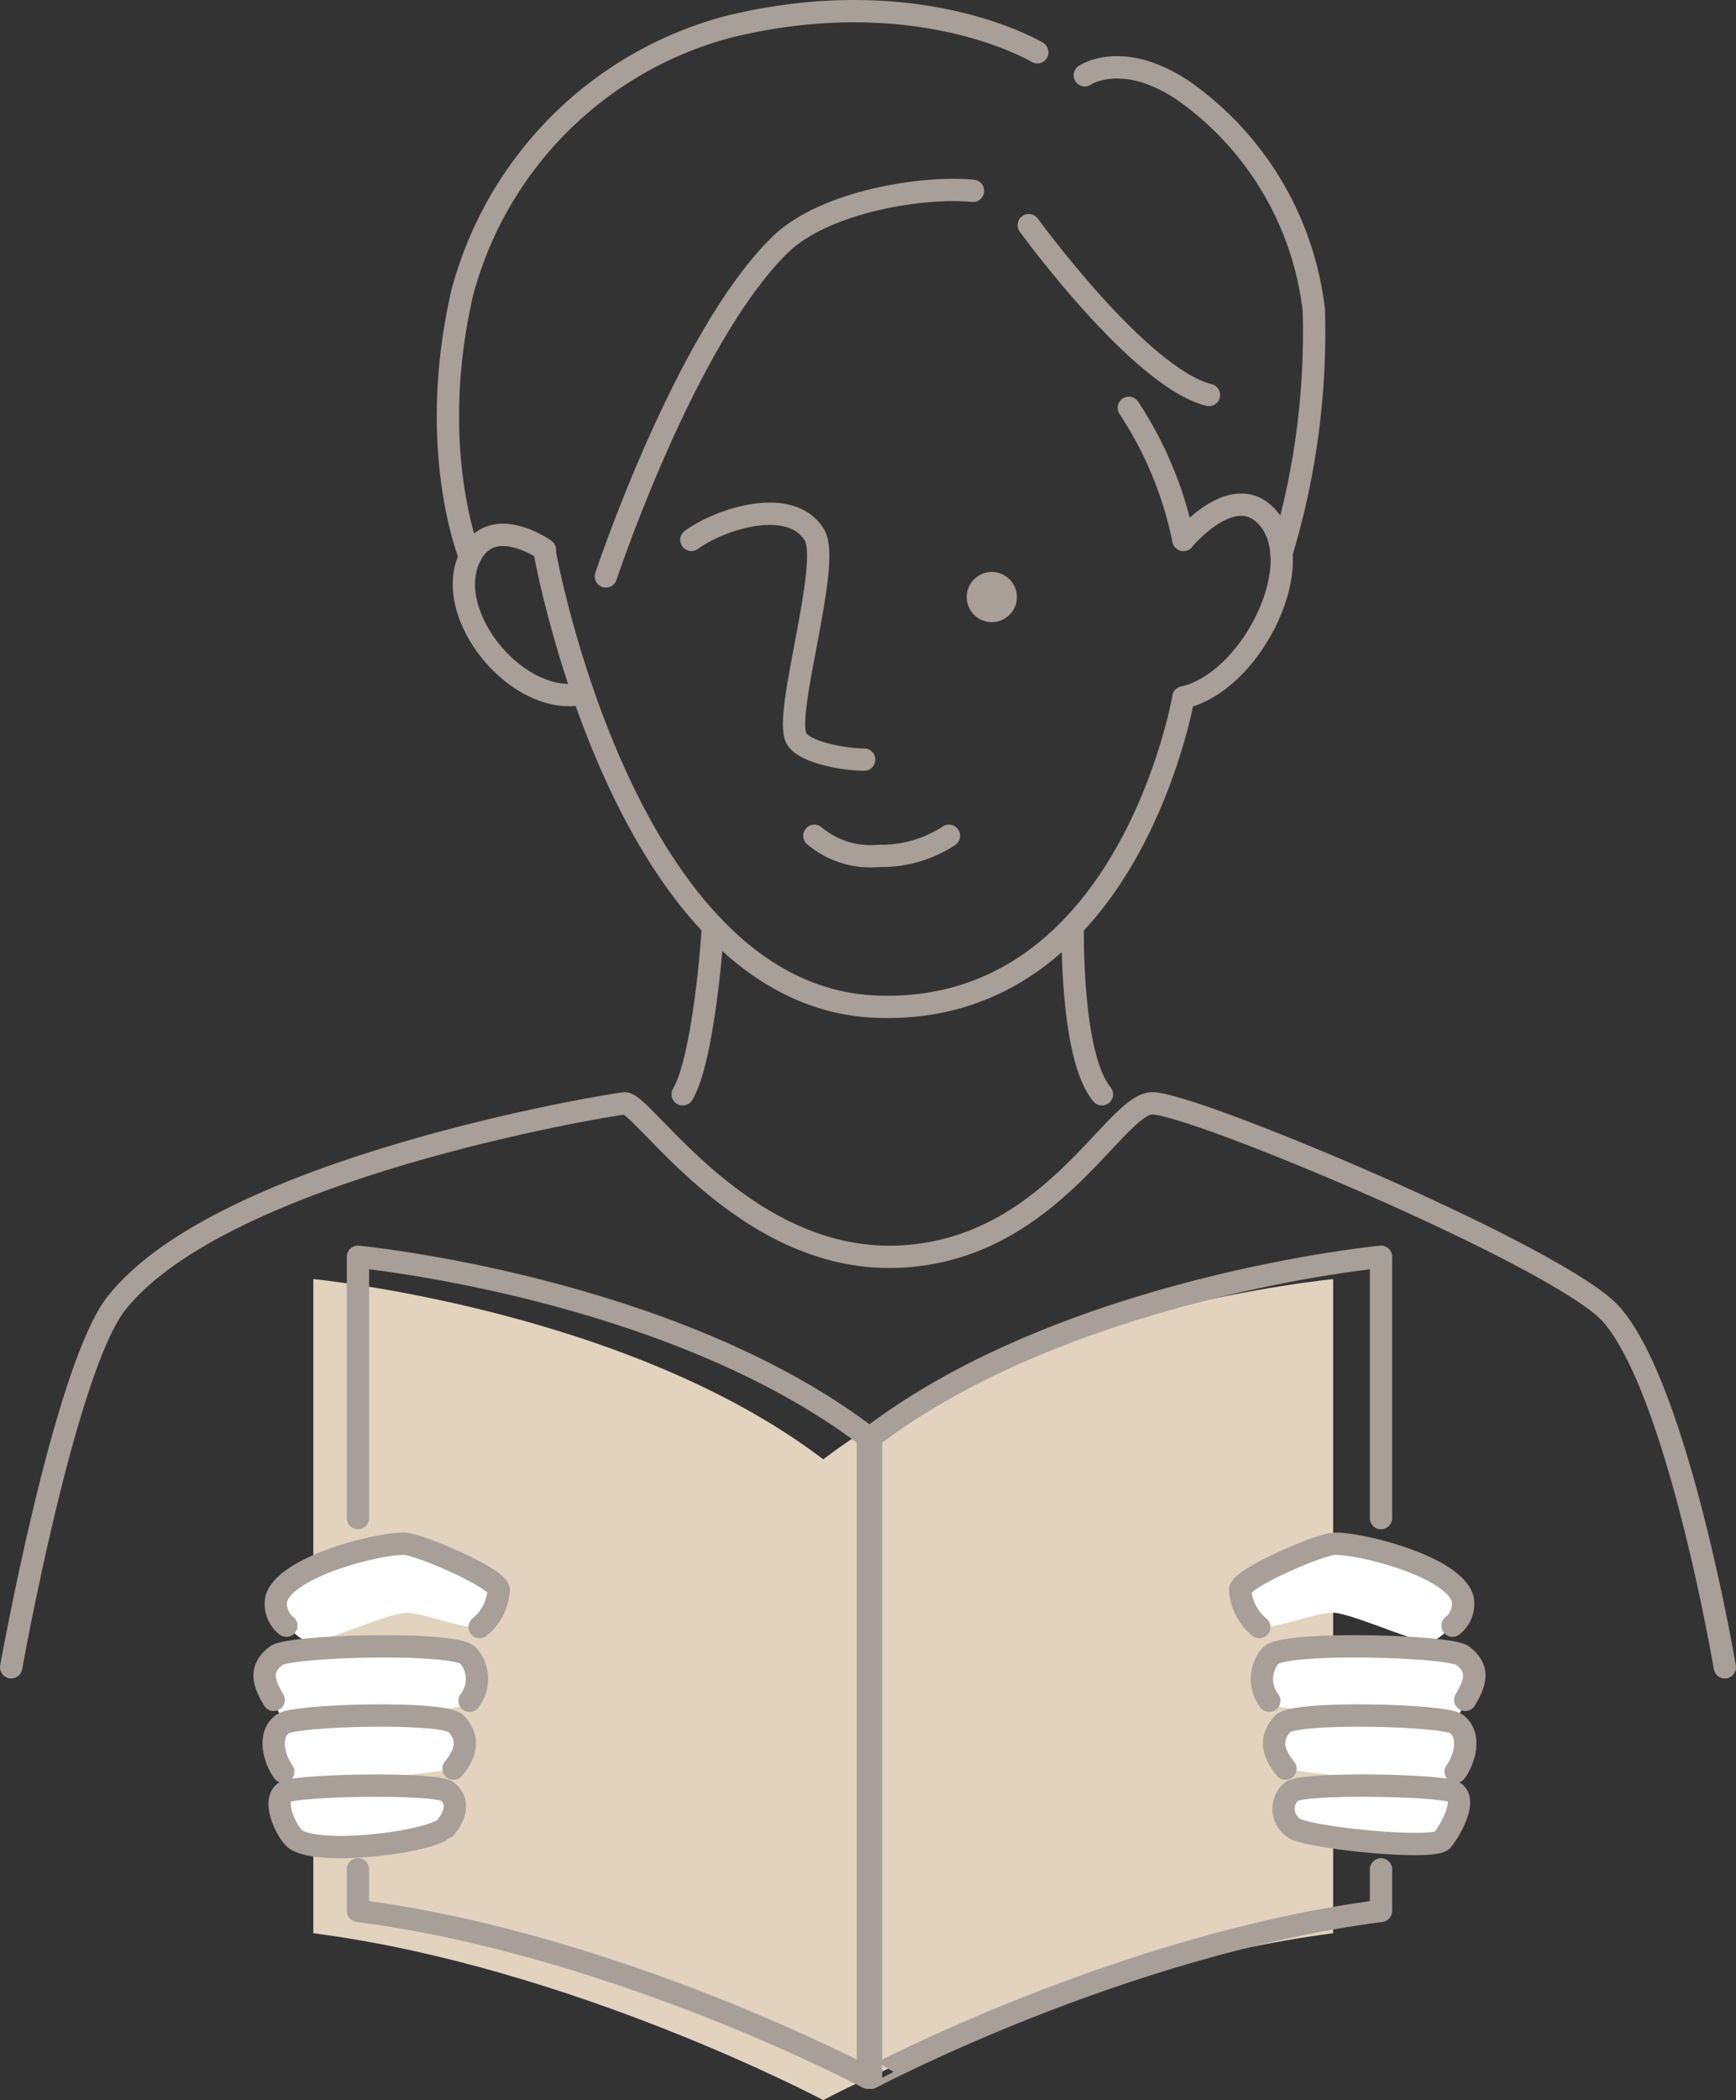 <svg xmlns="http://www.w3.org/2000/svg" xmlns:xlink="http://www.w3.org/1999/xlink" width="77.789" height="94.066" viewBox="0 0 77.789 94.066">
  <rect x="0" y="0" width="77.789" height="94.066" fill="#333333" stroke="none"/>
  <defs>
    <clipPath id="clip-path">
      <rect id="長方形_6972" data-name="長方形 6972" width="77.789" height="94.066" transform="translate(0 0)" fill="none"/>
    </clipPath>
  </defs>
  <g id="グループ_10227" data-name="グループ 10227" transform="translate(-108.672 127.121)">
    <g id="グループ_10425" data-name="グループ 10425" transform="translate(108.672 -127.121)">
      <g id="グループ_10424" data-name="グループ 10424" clip-path="url(#clip-path)">
        <path id="パス_12637" data-name="パス 12637" d="M53.028,31.239s-2.44,14.272-13.745,13.853S24.419,24.785,24.419,24.785" fill="none" stroke="#a79f98" stroke-linecap="round" stroke-linejoin="round" stroke-width="1"/>
        <path id="パス_12638" data-name="パス 12638" d="M53.028,24.181s2.4-2.916,3.919-.815c1.594,2.213-.977,7.221-3.919,7.873" fill="none" stroke="#a79f98" stroke-linecap="round" stroke-linejoin="round" stroke-width="1"/>
        <path id="パス_12639" data-name="パス 12639" d="M36.492,37.436a3.894,3.894,0,0,0,2.873.9,5.532,5.532,0,0,0,3.156-.9" fill="none" stroke="#a79f98" stroke-linecap="round" stroke-linejoin="round" stroke-width="1"/>
        <path id="パス_12640" data-name="パス 12640" d="M43.6,8.548c-2.132-.221-6.634.44-8.659,2.428-4.25,4.174-7.791,14.842-7.791,14.842" fill="none" stroke="#a79f98" stroke-linecap="round" stroke-linejoin="round" stroke-width="1"/>
        <path id="パス_12641" data-name="パス 12641" d="M50.582,18.267a16.765,16.765,0,0,1,2.445,5.914" fill="none" stroke="#a79f98" stroke-linecap="round" stroke-linejoin="round" stroke-width="1"/>
        <path id="パス_12642" data-name="パス 12642" d="M46.479,2.342S41.144-.887,32.619,1.205A16.78,16.78,0,0,0,20.711,13.122c-1.619,7.044.347,11.816.347,11.816" fill="none" stroke="#a79f98" stroke-linecap="round" stroke-linejoin="round" stroke-width="1"/>
        <path id="パス_12643" data-name="パス 12643" d="M48.61,3.371s1.671-1.151,4.417.69A13.979,13.979,0,0,1,58.872,13.9a34.222,34.222,0,0,1-1.451,10.885" fill="none" stroke="#a79f98" stroke-linecap="round" stroke-linejoin="round" stroke-width="1"/>
        <path id="パス_12644" data-name="パス 12644" d="M24.419,24.628s-2.381-1.7-3.361.31c-1.27,2.608,2.168,6.772,5.054,6.129" fill="none" stroke="#a79f98" stroke-linecap="round" stroke-linejoin="round" stroke-width="1"/>
        <path id="パス_12645" data-name="パス 12645" d="M30.98,24.181c1.339-.965,4.456-1.953,5.512-.225.782,1.279-1.4,8.011-.808,9.113.343.642,2.183.956,3.04.956" fill="none" stroke="#a79f98" stroke-linecap="round" stroke-linejoin="round" stroke-width="1"/>
        <path id="パス_12646" data-name="パス 12646" d="M31.942,41.482c0,.441-.416,5.97-1.351,7.534" fill="none" stroke="#a79f98" stroke-linecap="round" stroke-linejoin="round" stroke-width="1"/>
        <path id="パス_12647" data-name="パス 12647" d="M48.068,41.482s-.118,5.826,1.308,7.534" fill="none" stroke="#a79f98" stroke-linecap="round" stroke-linejoin="round" stroke-width="1"/>
        <path id="パス_12648" data-name="パス 12648" d="M.5,74.68S2.9,61.29,5.23,58.357c4.789-6.032,21.942-8.855,22.757-8.936s5.267,7.08,12.154,6.872S49.9,49.5,51.606,49.42s18.378,6.911,20.606,9.463c2.99,3.425,5.077,15.8,5.077,15.8" fill="none" stroke="#a79f98" stroke-linecap="round" stroke-linejoin="round" stroke-width="1"/>
        <path id="パス_12649" data-name="パス 12649" d="M36.888,65.365c-8.834-6.727-22.849-8.072-22.849-8.072v29.3c11.583,1.495,22.849,7.474,22.849,7.474s11.266-5.979,22.849-7.474v-29.3s-14.015,1.345-22.849,8.072" fill="#e2d3bf"/>
        <path id="パス_12650" data-name="パス 12650" d="M16.039,68V56.293s14.015,1.345,22.849,8.072v28.7s-11.266-5.979-22.849-7.474v-1.86" fill="none" stroke="#a79f98" stroke-linecap="round" stroke-linejoin="round" stroke-width="1"/>
        <path id="パス_12651" data-name="パス 12651" d="M12.385,71.6c.057-1.6,5-2.566,5.837-2.437s4.083,1.539,4.126,2.052-.342,1.54-.855,1.668-2.373-.577-3.207-.642-3.977,1.476-4.554,1.283A2.48,2.48,0,0,1,12.385,71.6" fill="#fff"/>
        <path id="パス_12652" data-name="パス 12652" d="M12.384,74.156c.593-.449,8.018-.646,8.6,0s.657,1.856-.139,2.24c-.292.142-7.366.893-7.878.844s-1.347-2.5-.578-3.084" fill="#fff"/>
        <path id="パス_12653" data-name="パス 12653" d="M12.666,77.21c.537-.4,7.259-.58,7.781,0s.595,1.665-.126,2.011c-.264.126-6.668.8-7.132.756s-1.219-2.245-.523-2.767" fill="#fff"/>
        <path id="パス_12654" data-name="パス 12654" d="M12.78,80.261c.5-.305,6.8-.44,7.3,0a1.143,1.143,0,0,1-.375,1.766c-.247.1-5.677.629-6.112.6s-1.461-1.966-.808-2.362" fill="#fff"/>
        <path id="パス_12655" data-name="パス 12655" d="M12.832,72.818a1.241,1.241,0,0,1-.447-1.223c.484-1.528,5-2.565,5.837-2.437s4.083,1.539,4.126,2.052a2.331,2.331,0,0,1-.855,1.668" fill="none" stroke="#a79f98" stroke-linecap="round" stroke-linejoin="round" stroke-width="1"/>
        <path id="パス_12656" data-name="パス 12656" d="M12.263,76.139c-.476-.794-.647-1.4.122-1.983.592-.448,8.018-.646,8.595,0a1.6,1.6,0,0,1,.061,2.022" fill="none" stroke="#a79f98" stroke-linecap="round" stroke-linejoin="round" stroke-width="1"/>
        <path id="パス_12657" data-name="パス 12657" d="M12.693,79.358c-.387-.527-.723-1.625-.027-2.147.537-.4,7.259-.58,7.781,0s.541,1.2-.126,2.01" fill="none" stroke="#a79f98" stroke-linecap="round" stroke-linejoin="round" stroke-width="1"/>
        <path id="パス_12658" data-name="パス 12658" d="M61.882,68V56.293s-14.015,1.345-22.849,8.072v28.7S50.3,87.087,61.882,85.592v-1.86" fill="none" stroke="#a79f98" stroke-linecap="round" stroke-linejoin="round" stroke-width="1"/>
        <path id="パス_12659" data-name="パス 12659" d="M65.536,71.6c-.057-1.6-5-2.566-5.837-2.437S55.616,70.7,55.573,71.21s.342,1.54.855,1.668,2.373-.577,3.207-.642,3.977,1.476,4.554,1.283A2.48,2.48,0,0,0,65.536,71.6" fill="#fff"/>
        <path id="パス_12660" data-name="パス 12660" d="M65.537,74.156c-.593-.449-8.018-.646-8.6,0s-.657,1.856.139,2.24c.292.142,7.366.893,7.878.844s1.347-2.5.578-3.084" fill="#fff"/>
        <path id="パス_12661" data-name="パス 12661" d="M65.255,77.21c-.537-.4-7.259-.58-7.781,0s-.595,1.665.126,2.011c.264.126,6.668.8,7.132.756s1.219-2.245.523-2.767" fill="#fff"/>
        <path id="パス_12662" data-name="パス 12662" d="M65.141,80.261c-.5-.305-6.805-.44-7.295,0a1.143,1.143,0,0,0,.374,1.766c.248.1,5.678.629,6.113.6s1.461-1.966.808-2.362" fill="#fff"/>
        <path id="パス_12663" data-name="パス 12663" d="M65.089,72.818a1.241,1.241,0,0,0,.447-1.223c-.484-1.528-5-2.565-5.837-2.437S55.616,70.7,55.573,71.21a2.331,2.331,0,0,0,.855,1.668" fill="none" stroke="#a79f98" stroke-linecap="round" stroke-linejoin="round" stroke-width="1"/>
        <path id="パス_12664" data-name="パス 12664" d="M65.658,76.139c.476-.794.647-1.4-.122-1.983-.592-.448-8.018-.646-8.6,0a1.6,1.6,0,0,0-.061,2.022" fill="none" stroke="#a79f98" stroke-linecap="round" stroke-linejoin="round" stroke-width="1"/>
        <path id="パス_12665" data-name="パス 12665" d="M65.228,79.358c.387-.527.723-1.625.027-2.147-.537-.4-7.259-.58-7.781,0s-.541,1.2.126,2.01" fill="none" stroke="#a79f98" stroke-linecap="round" stroke-linejoin="round" stroke-width="1"/>
        <path id="パス_12666" data-name="パス 12666" d="M64.633,82.418c.279-.335,1.16-1.761.508-2.157-.5-.305-6.805-.44-7.295,0a1.03,1.03,0,0,0,.117,1.607C58.447,82.3,64.235,82.9,64.633,82.418Z" fill="none" stroke="#a79f98" stroke-linecap="round" stroke-linejoin="round" stroke-width="1"/>
        <path id="パス_12667" data-name="パス 12667" d="M45.566,26.743a1.124,1.124,0,1,1-1.124-1.124,1.124,1.124,0,0,1,1.124,1.124" fill="#a79f98"/>
        <path id="パス_12668" data-name="パス 12668" d="M19.7,82.027c-1.09.551-5.277,1.051-6.413.391-.377-.219-1.16-1.76-.507-2.157.5-.305,6.8-.439,7.294,0s.359,1.041-.117,1.607" fill="none" stroke="#a79f98" stroke-linecap="round" stroke-linejoin="round" stroke-width="1"/>
        <path id="パス_12669" data-name="パス 12669" d="M46.1,10.085s4.953,6.828,8.072,7.608" fill="none" stroke="#a79f98" stroke-linecap="round" stroke-linejoin="round" stroke-width="1"/>
      </g>
    </g>
  </g>
</svg>
